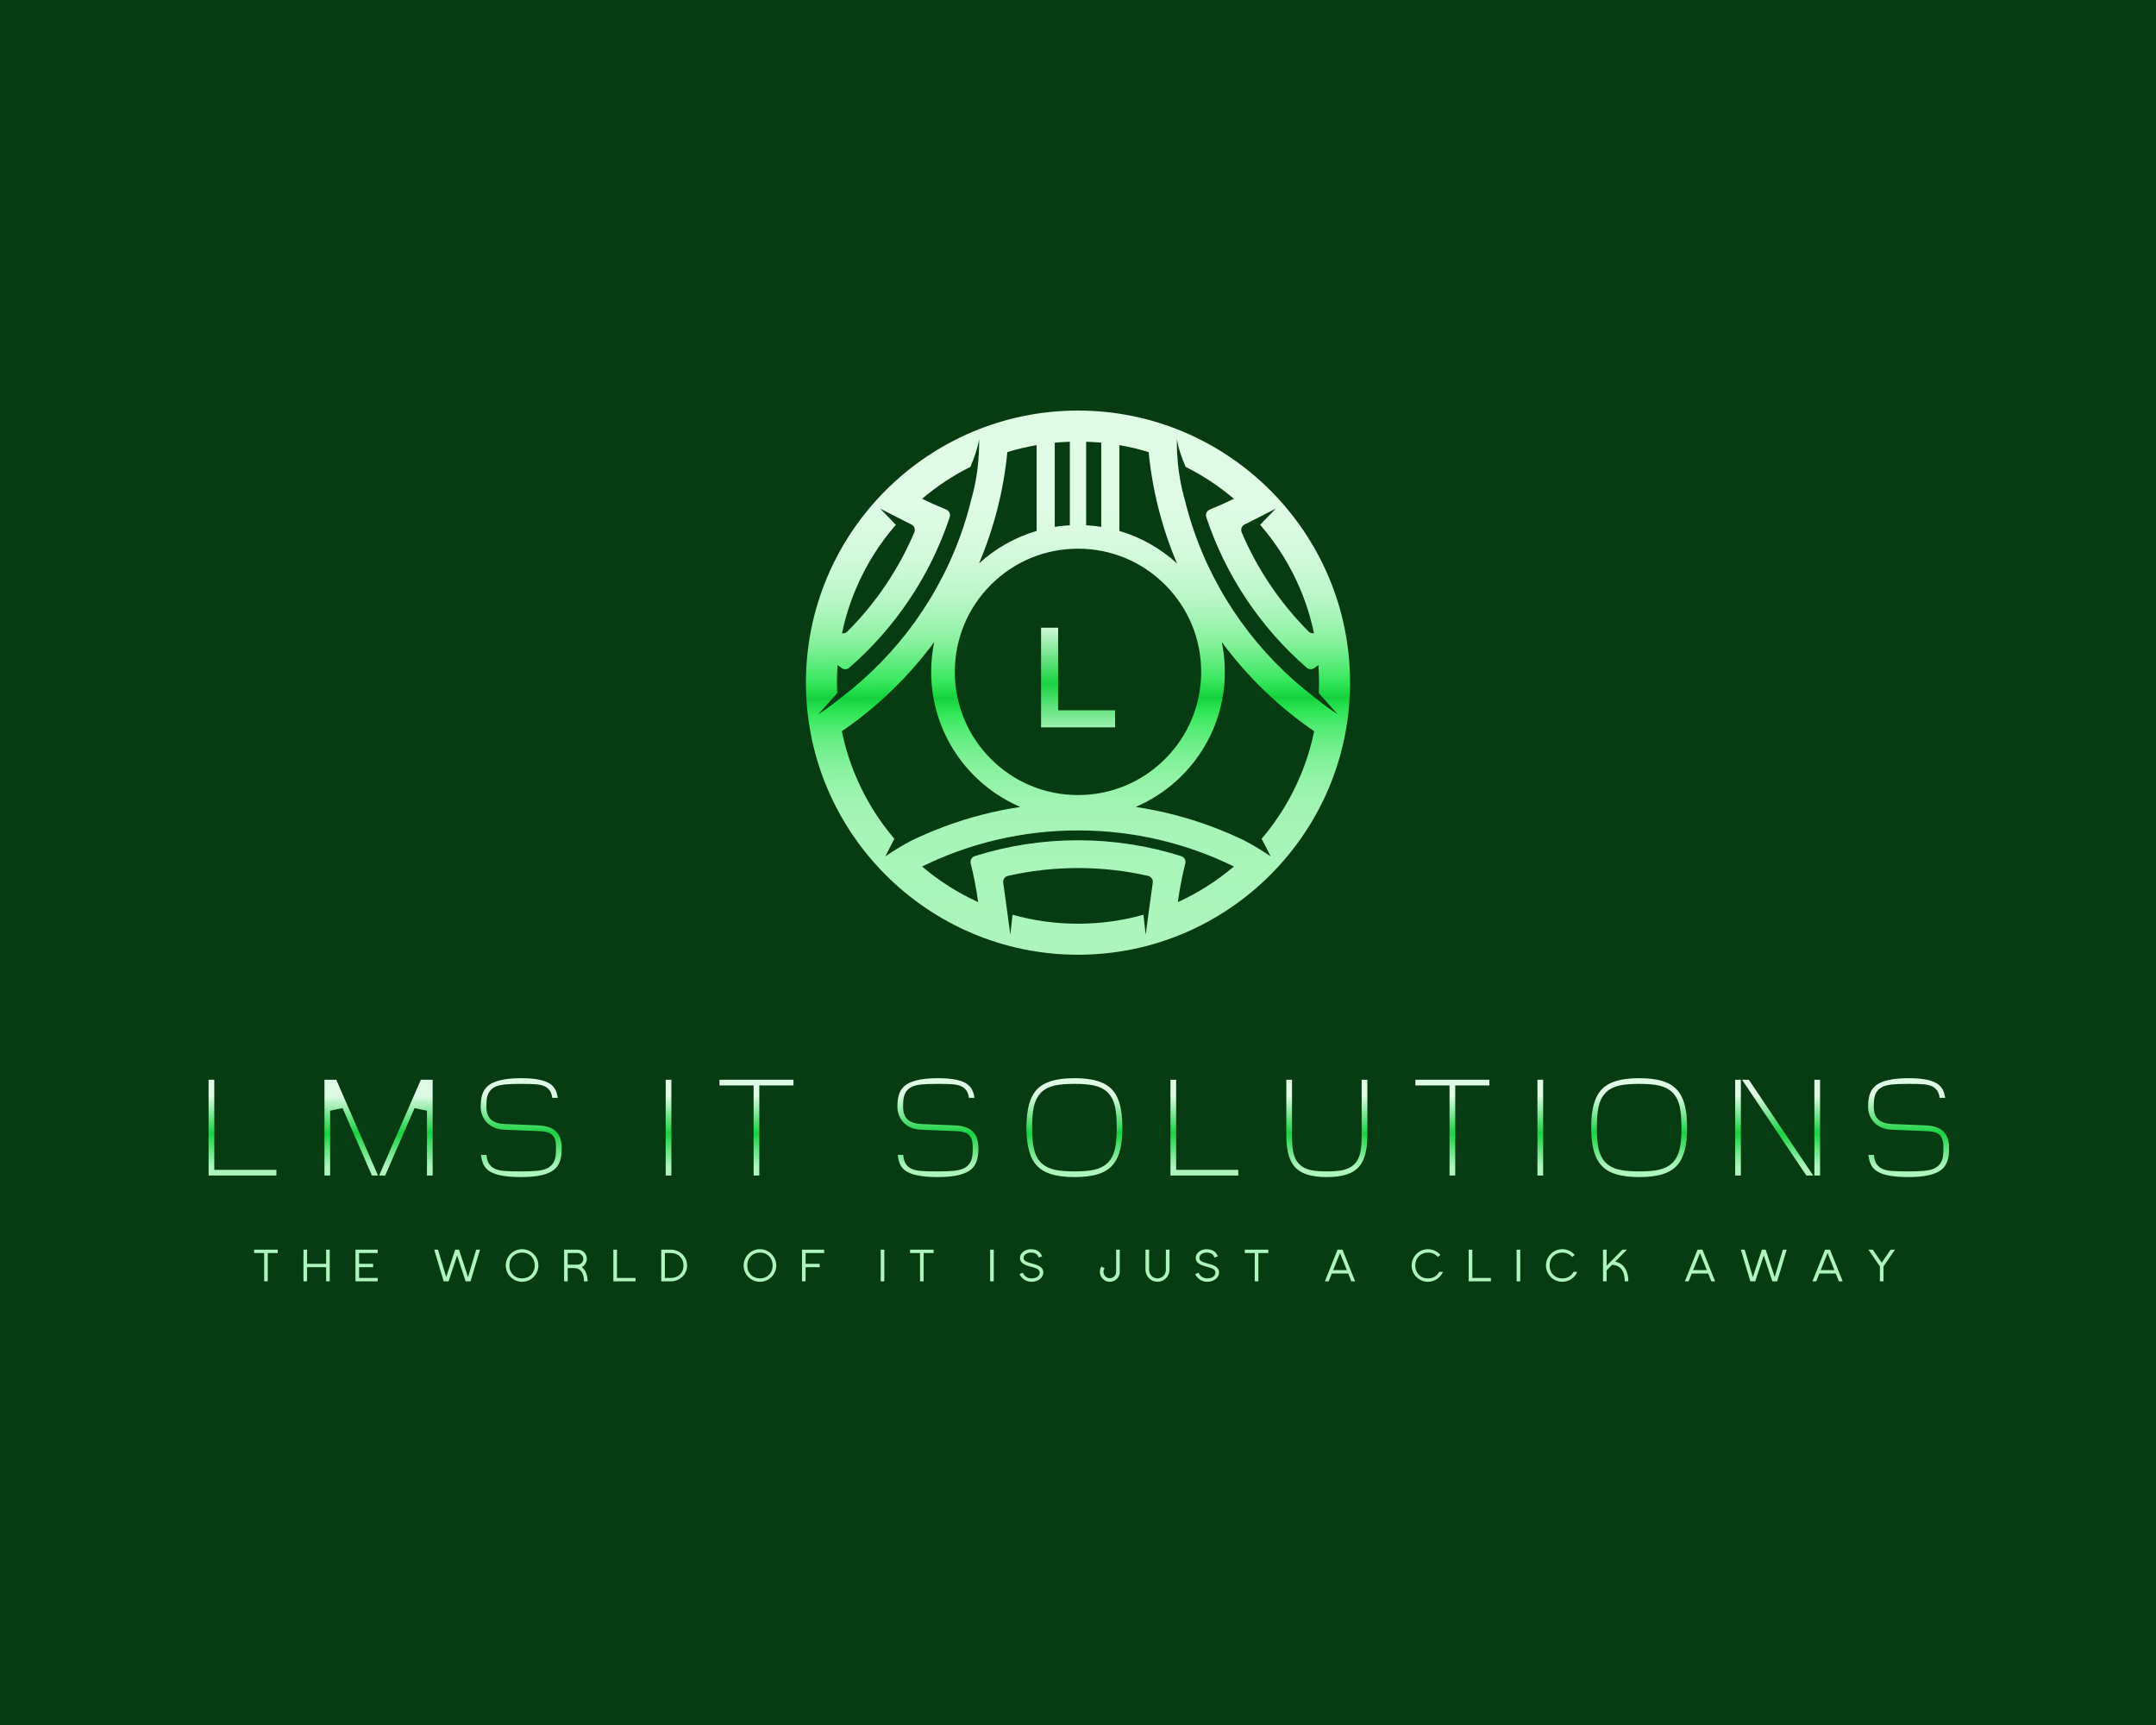 <svg xml:space="preserve" viewBox="0 0 1280 1024" height="1024" width="1280" version="1.1" xmlns:xlink="http://www.w3.org/1999/xlink" xmlns="http://www.w3.org/2000/svg">
<desc>Created with Fabric.js 5.3.0</desc>
<defs>
</defs>
<g id="background-logo" transform="matrix(1 0 0 1 640 512)">
<rect height="1024" width="1280" ry="0" rx="0" y="-512" x="-640" paint-order="stroke" style="stroke: none; stroke-width: 0; stroke-dasharray: none; stroke-linecap: butt; stroke-dashoffset: 0; stroke-linejoin: miter; stroke-miterlimit: 4; fill: rgb(7,59,18); fill-rule: nonzero; opacity: 1;"></rect>
</g>
<g id="logo-logo" transform="matrix(1.921 0 0 1.921 640 405.235)">
<g paint-order="stroke" style="">
		<g transform="matrix(0.318 0 0 0.318 0 0)">
<linearGradient y2="-464.344" x2="999.223" y1="52.177" x1="1000.788" gradientTransform="matrix(1 0 0 1 0 1208)" gradientUnits="userSpaceOnUse" id="SVGID_2_586242">
<stop style="stop-color:rgb(173,245,189);stop-opacity: 1" offset="0%"></stop>
<stop style="stop-color:rgb(168,245,185);stop-opacity: 1" offset="19.374%"></stop>
<stop style="stop-color:rgb(164,244,181);stop-opacity: 1" offset="26.352%"></stop>
<stop style="stop-color:rgb(150,243,170);stop-opacity: 1" offset="31.326%"></stop>
<stop style="stop-color:rgb(132,241,155);stop-opacity: 1" offset="35.349%"></stop>
<stop style="stop-color:rgb(109,238,137);stop-opacity: 1" offset="38.795%"></stop>
<stop style="stop-color:rgb(82,235,115);stop-opacity: 1" offset="41.845%"></stop>
<stop style="stop-color:rgb(50,231,89);stop-opacity: 1" offset="44.605%"></stop>
<stop style="stop-color:rgb(25,215,66);stop-opacity: 1" offset="47.061%"></stop>
<stop style="stop-color:rgb(24,205,63);stop-opacity: 1" offset="47.462%"></stop>
<stop style="stop-color:rgb(25,215,66);stop-opacity: 1" offset="48.03%"></stop>
<stop style="stop-color:rgb(59,232,96);stop-opacity: 1" offset="50.951%"></stop>
<stop style="stop-color:rgb(95,236,126);stop-opacity: 1" offset="54.176%"></stop>
<stop style="stop-color:rgb(132,241,155);stop-opacity: 1" offset="57.636%"></stop>
<stop style="stop-color:rgb(159,244,177);stop-opacity: 1" offset="61.399%"></stop>
<stop style="stop-color:rgb(182,246,196);stop-opacity: 1" offset="65.565%"></stop>
<stop style="stop-color:rgb(200,249,211);stop-opacity: 1" offset="70.303%"></stop>
<stop style="stop-color:rgb(214,250,222);stop-opacity: 1" offset="75.959%"></stop>
<stop style="stop-color:rgb(223,251,229);stop-opacity: 1" offset="83.441%"></stop>
<stop style="stop-color:rgb(223,251,229);stop-opacity: 1" offset="100%"></stop>
</linearGradient>
<path stroke-linecap="round" d="M 1000 735.595 C 854.206 735.595 735.595 854.207 735.595 1000 C 735.595 1145.793 854.206 1264.405 1000 1264.405 C 1145.794 1264.405 1264.405 1145.793 1264.405 1000 C 1264.405 854.207 1145.793 735.595 1000 735.595 z M 1161.958 846.293 C 1163.356 845.614 1164.745 844.917 1166.133 844.217 L 1169.313 842.592 C 1170.255 842.106 1171.198 841.625 1172.137 841.134 C 1172.14 841.137 1172.143 841.141 1172.147 841.145 L 1192.174 830.913 L 1177.019 846.6 C 1193.186 865.207 1206.232 886.066 1215.86 908.829 C 1221.787 922.843 1226.283 937.289 1229.353 952.062 C 1227.509 952.348 1225.584 951.787 1224.191 950.394 C 1196.469 922.671 1174.406 889.987 1159.104 853.995 C 1157.862 851.075 1159.103 847.679 1161.958 846.293 z M 1096.17 763.217 C 1097.372 771.998 1101.015 782.046 1104.594 790.331 C 1121.439 798.741 1137.131 809.115 1151.503 821.334 C 1143.851 825.091 1136.045 828.582 1128.086 831.774 C 1125.161 832.947 1123.682 836.208 1124.675 839.199 C 1143.517 895.919 1177.435 946.521 1222.251 985.475 C 1224.384 987.329 1227.525 987.478 1229.773 985.766 C 1231.05 984.792 1232.346 983.844 1233.638 982.888 C 1234.044 988.557 1234.253 994.262 1234.253 1000 C 1234.253 1003.405 1234.171 1006.796 1234.026 1010.177 L 1252.435 1030.87 C 1244.749 1025.819 1236.042 1019.214 1228.531 1013.256 C 1222.656 1008.738 1216.936 1004.032 1211.37 999.152 C 1210.573 998.473 1210.127 998.087 1210.127 998.087 L 1210.14 998.066 C 1158.352 952.224 1120.46 891.045 1103.623 821.621 C 1103.622 821.62 1103.622 821.619 1103.622 821.617 C 1100.002 809.208 1098.103 797.113 1097.118 787.174 C 1097.098 787.026 1097.072 786.879 1097.052 786.731 C 1097.06 786.735 1097.068 786.739 1097.077 786.743 C 1095.724 772.804 1096.17 763.217 1096.17 763.217 z M 1040.207 769.172 C 1049.833 770.834 1059.328 773.097 1068.666 775.959 C 1072.347 813.685 1081.778 850.084 1096.17 884.109 C 1080.362 869.679 1061.297 858.758 1040.207 852.575 L 1040.207 769.172 z M 1007.924 765.893 C 1012.841 766.054 1017.734 766.36 1022.598 766.823 L 1022.598 848.618 C 1017.782 847.852 1012.887 847.326 1007.924 847.054 L 1007.924 765.893 z M 1084.636 904.887 C 1107.244 927.494 1119.694 957.552 1119.694 989.523 C 1119.694 1021.495 1107.244 1051.553 1084.636 1074.16 C 1062.029 1096.767 1031.971 1109.217 1000 1109.217 C 968.029 1109.217 937.971 1096.767 915.363 1074.16 C 892.756 1051.553 880.306 1021.495 880.306 989.523 C 880.306 957.552 892.756 927.494 915.363 904.887 C 937.971 882.279 968.029 869.829 1000 869.829 C 1031.971 869.829 1062.029 882.279 1084.636 904.887 z M 977.402 766.823 C 982.266 766.36 987.159 766.054 992.076 765.893 L 992.076 847.054 C 987.113 847.326 982.218 847.852 977.402 848.618 L 977.402 766.823 z M 959.793 769.172 L 959.793 852.575 C 938.703 858.758 919.638 869.679 903.83 884.109 C 918.222 850.084 927.653 813.685 931.334 775.959 C 940.672 773.097 950.167 770.834 959.793 769.172 z M 784.14 908.829 C 793.768 886.066 806.814 865.207 822.981 846.6 L 807.826 830.913 L 827.853 841.145 C 827.857 841.141 827.86 841.137 827.863 841.134 C 828.801 841.625 829.745 842.106 830.687 842.592 L 833.867 844.217 C 835.255 844.917 836.643 845.614 838.042 846.293 C 840.897 847.679 842.138 851.075 840.896 853.995 C 825.594 889.987 803.531 922.671 775.809 950.394 C 774.416 951.787 772.491 952.348 770.647 952.062 C 773.717 937.289 778.213 922.843 784.14 908.829 z M 765.746 1000 C 765.746 994.262 765.956 988.557 766.362 982.888 C 767.654 983.844 768.95 984.792 770.227 985.766 C 772.475 987.478 775.616 987.329 777.749 985.475 C 822.565 946.521 856.483 895.919 875.325 839.199 C 876.318 836.208 874.839 832.947 871.914 831.774 C 863.955 828.582 856.149 825.091 848.497 821.334 C 862.869 809.115 878.561 798.741 895.406 790.331 C 898.985 782.046 902.628 771.998 903.83 763.217 C 903.83 763.217 904.276 772.804 902.923 786.743 C 902.932 786.739 902.94 786.735 902.948 786.731 C 902.928 786.879 902.902 787.026 902.882 787.174 C 901.897 797.113 899.998 809.208 896.378 821.617 C 896.378 821.619 896.378 821.62 896.377 821.621 C 879.54 891.045 841.648 952.224 789.86 998.066 L 789.873 998.087 C 789.873 998.087 789.426 998.473 788.63 999.152 C 783.064 1004.032 777.344 1008.738 771.469 1013.256 C 763.958 1019.214 755.251 1025.819 747.565 1030.87 L 765.974 1010.177 C 765.829 1006.796 765.746 1003.405 765.746 1000 z M 812.783 1168.87 C 814.698 1164.818 818.015 1158.419 821.552 1151.75 C 806.041 1133.563 793.484 1113.261 784.14 1091.171 C 778.115 1076.924 773.562 1062.234 770.49 1047.204 C 805.201 1023.473 835.51 994.092 860.248 960.568 C 858.321 969.918 857.306 979.602 857.306 989.523 C 857.306 1048.431 893.004 1098.997 943.945 1120.78 C 918.617 1124.586 893.967 1130.972 870.301 1139.763 C 869.52 1140.093 868.638 1140.428 867.65 1140.768 C 857.613 1144.584 847.76 1148.839 838.108 1153.514 C 822.989 1161.446 812.783 1168.87 812.783 1168.87 z M 1072.641 1194.62 C 1072.117 1197.573 1065.783 1244.913 1065.783 1244.913 L 1063.608 1225.521 C 1043.046 1231.317 1021.753 1234.254 1000 1234.254 C 978.247 1234.254 956.954 1231.317 936.392 1225.521 L 934.217 1244.913 C 934.217 1244.913 927.883 1197.573 927.359 1194.62 C 926.803 1191.487 928.823 1188.481 931.925 1187.774 C 954.116 1182.721 976.909 1180.17 1000 1180.17 C 1023.091 1180.17 1045.884 1182.721 1068.075 1187.774 C 1071.177 1188.481 1073.197 1191.487 1072.641 1194.62 z M 1097.051 1213.269 C 1098.78 1200.507 1101.2 1187.964 1104.285 1175.684 C 1105.052 1172.632 1103.284 1169.52 1100.284 1168.57 C 1068.345 1158.458 1034.609 1153.17 1000 1153.17 C 965.391 1153.17 931.655 1158.458 899.716 1168.57 C 896.716 1169.52 894.948 1172.632 895.715 1175.684 C 898.8 1187.964 901.22 1200.507 902.949 1213.269 C 883.223 1204.286 864.989 1192.688 848.491 1178.66 C 894.21 1156.217 945.63 1143.609 1000 1143.609 C 1054.37 1143.609 1105.79 1156.217 1151.509 1178.66 C 1135.011 1192.688 1116.777 1204.286 1097.051 1213.269 z M 1215.86 1091.171 C 1206.516 1113.261 1193.958 1133.563 1178.448 1151.75 C 1181.985 1158.419 1185.302 1164.818 1187.217 1168.87 C 1187.217 1168.87 1177.011 1161.446 1161.892 1153.514 C 1152.24 1148.839 1142.387 1144.584 1132.35 1140.768 C 1131.362 1140.428 1130.48 1140.093 1129.699 1139.763 C 1106.033 1130.972 1081.383 1124.586 1056.055 1120.78 C 1106.996 1098.997 1142.694 1048.431 1142.694 989.523 C 1142.694 979.602 1141.679 969.918 1139.752 960.568 C 1164.49 994.092 1194.799 1023.473 1229.51 1047.204 C 1226.438 1062.234 1221.885 1076.924 1215.86 1091.171 z" transform="translate(-1000, -1000)" paint-order="stroke" style="stroke: none; stroke-width: 1; stroke-dasharray: none; stroke-linecap: butt; stroke-dashoffset: 0; stroke-linejoin: miter; stroke-miterlimit: 4; fill: url(#SVGID_2_586242); fill-rule: nonzero; opacity: 1;"></path>
</g>
</g>
</g>
<g id="text-logo" transform="matrix(1.921 0 0 1.921 640.507 663.627)">
<g paint-order="stroke" style="">
		<g id="text-logo-path-0" transform="matrix(1 0 0 1 0 0)">
<linearGradient y2="46.078" x2="247.551" y1="-8.119" x1="247.551" gradientTransform="matrix(1 0 0 1 1.58 -34.08)" gradientUnits="userSpaceOnUse" id="SVGID_586243">
<stop style="stop-color:rgb(223,251,229);stop-opacity: 1" offset="28.5%"></stop>
<stop style="stop-color:rgb(25,210,65);stop-opacity: 1" offset="50%"></stop>
<stop style="stop-color:rgb(173,245,189);stop-opacity: 1" offset="69%"></stop>
</linearGradient>
<filter width="140%" x="-20%" height="157.361%" y="-28.681%" id="SVGID_586236">
	<feGaussianBlur stdDeviation="0" in="SourceAlpha"></feGaussianBlur>
	<feOffset result="oBlur" dy="3" dx="0"></feOffset>
	<feFlood flood-opacity="1" flood-color="rgb(8,55,120)"></feFlood>
	<feComposite operator="in" in2="oBlur"></feComposite>
	<feMerge>
		<feMergeNode></feMergeNode>
		<feMergeNode in="SourceGraphic"></feMergeNode>
	</feMerge>
</filter>
<path stroke-linecap="round" d="M 1.58 0 L 26.54 0 L 26.54 -5.76 L 7.34 -5.76 L 7.34 -33.6 L 1.58 -33.6 Z M 43.15 0 L 43.15 -22.03 L 52.75 0 L 59.47 0 L 69.07 -22.03 L 69.07 0 L 74.83 0 L 74.83 -33.6 L 67.87 -33.6 L 56.11 -6.62 L 44.35 -33.6 L 37.39 -33.6 L 37.39 0 Z M 107.86 -24 L 113.62 -24 C 113.62 -31.2 110.02 -34.08 100.22 -34.08 C 88.56 -34.08 85.68 -30 85.68 -23.23 C 85.68 -18.91 88.7 -14.45 94.8 -14.16 L 105.31 -13.73 C 108.67 -13.58 108.96 -13.34 108.96 -10.37 C 108.96 -5.95 108.29 -5.28 100.18 -5.28 C 91.73 -5.28 91.44 -5.57 91.44 -10.37 L 85.68 -10.37 C 85.68 -2.88 88.75 0.48 100.18 0.48 C 111.26 0.48 114.72 -3.17 114.72 -10.37 C 114.72 -16.32 111.36 -19.25 105.6 -19.49 L 95.09 -19.92 C 92.11 -20.06 91.44 -21.12 91.44 -23.23 C 91.44 -27.7 91.92 -28.32 100.22 -28.32 C 107.52 -28.32 107.86 -28.03 107.86 -24 Z M 148.61 0 L 148.61 -33.6 L 142.85 -33.6 L 142.85 0 Z M 175.78 0 L 175.78 -27.84 L 186.34 -27.84 L 186.34 -33.6 L 159.46 -33.6 L 159.46 -27.84 L 170.02 -27.84 L 170.02 0 Z M 236.64 -24 L 242.4 -24 C 242.4 -31.2 238.8 -34.08 229.01 -34.08 C 217.34 -34.08 214.46 -30 214.46 -23.23 C 214.46 -18.91 217.49 -14.45 223.58 -14.16 L 234.1 -13.73 C 237.46 -13.58 237.74 -13.34 237.74 -10.37 C 237.74 -5.95 237.07 -5.28 228.96 -5.28 C 220.51 -5.28 220.22 -5.57 220.22 -10.37 L 214.46 -10.37 C 214.46 -2.88 217.54 0.48 228.96 0.48 C 240.05 0.48 243.5 -3.17 243.5 -10.37 C 243.5 -16.32 240.14 -19.25 234.38 -19.49 L 223.87 -19.92 C 220.9 -20.06 220.22 -21.12 220.22 -23.23 C 220.22 -27.7 220.7 -28.32 229.01 -28.32 C 236.3 -28.32 236.64 -28.03 236.64 -24 Z M 271.2 -5.28 C 261.98 -5.28 260.11 -7.2 260.11 -16.8 C 260.11 -26.45 262.03 -28.32 271.2 -28.32 C 280.37 -28.32 282.24 -26.4 282.24 -16.8 C 282.24 -7.15 280.32 -5.28 271.2 -5.28 Z M 254.35 -16.8 C 254.35 -4.46 259.15 0.48 271.2 0.48 C 283.06 0.48 288 -4.22 288 -16.8 C 288 -29.23 283.2 -34.08 271.2 -34.08 C 259.3 -34.08 254.35 -29.38 254.35 -16.8 Z M 298.85 0 L 323.81 0 L 323.81 -5.76 L 304.61 -5.76 L 304.61 -33.6 L 298.85 -33.6 Z M 357.94 -33.6 L 357.94 -14.4 C 357.94 -6.67 356.5 -5.28 349.15 -5.28 C 341.76 -5.28 340.42 -6.77 340.42 -14.4 L 340.42 -33.6 L 334.66 -33.6 L 334.66 -14.4 C 334.66 -4.13 338.74 0.48 349.15 0.48 C 359.23 0.48 363.7 -3.74 363.7 -14.4 L 363.7 -33.6 Z M 390.86 0 L 390.86 -27.84 L 401.42 -27.84 L 401.42 -33.6 L 374.54 -33.6 L 374.54 -27.84 L 385.1 -27.84 L 385.1 0 Z M 418.03 0 L 418.03 -33.6 L 412.27 -33.6 L 412.27 0 Z M 445.73 -5.28 C 436.51 -5.28 434.64 -7.2 434.64 -16.8 C 434.64 -26.45 436.56 -28.32 445.73 -28.32 C 454.9 -28.32 456.77 -26.4 456.77 -16.8 C 456.77 -7.15 454.85 -5.28 445.73 -5.28 Z M 428.88 -16.8 C 428.88 -4.46 433.68 0.48 445.73 0.48 C 457.58 0.48 462.53 -4.22 462.53 -16.8 C 462.53 -29.23 457.73 -34.08 445.73 -34.08 C 433.82 -34.08 428.88 -29.38 428.88 -16.8 Z M 479.14 0 L 479.14 -25.58 L 496.32 0 L 503.62 0 L 503.62 -33.6 L 497.86 -33.6 L 497.86 -8.02 L 480.67 -33.6 L 473.38 -33.6 L 473.38 0 Z M 536.64 -24 L 542.4 -24 C 542.4 -31.2 538.8 -34.08 529.01 -34.08 C 517.34 -34.08 514.46 -30 514.46 -23.23 C 514.46 -18.91 517.49 -14.45 523.58 -14.16 L 534.1 -13.73 C 537.46 -13.58 537.74 -13.34 537.74 -10.37 C 537.74 -5.95 537.07 -5.28 528.96 -5.28 C 520.51 -5.28 520.22 -5.57 520.22 -10.37 L 514.46 -10.37 C 514.46 -2.88 517.54 0.48 528.96 0.48 C 540.05 0.48 543.5 -3.17 543.5 -10.37 C 543.5 -16.32 540.14 -19.25 534.38 -19.49 L 523.87 -19.92 C 520.9 -20.06 520.22 -21.12 520.22 -23.23 C 520.22 -27.7 520.7 -28.32 529.01 -28.32 C 536.3 -28.32 536.64 -28.03 536.64 -24 Z" transform="translate(-272.54, 16.8)" paint-order="stroke" style="stroke: rgb(7,59,18); stroke-width: 4; stroke-dasharray: none; stroke-linecap: butt; stroke-dashoffset: 0; stroke-linejoin: miter; stroke-miterlimit: 4; fill: url(#SVGID_586243); fill-rule: nonzero; opacity: 1;filter: url(#SVGID_586236);"></path>
</g>
</g>
</g>
<g id="tagline-daefbf5e-e549-45a3-85fe-c5de87091fbe-logo" transform="matrix(1.921 0 0 1.921 637.976 751.221)">
<g paint-order="stroke" style="">
		<g id="tagline-daefbf5e-e549-45a3-85fe-c5de87091fbe-logo-path-0" transform="matrix(1 0 0 1 0 0)">
<path stroke-linecap="round" d="M 3.7 0 L 4.82 0 L 4.82 -8.75 L 7.9 -8.75 L 7.9 -9.8 L 0.62 -9.8 L 0.62 -8.75 L 3.7 -8.75 Z M 15.85 -9.8 L 15.85 0 L 16.97 0 L 16.97 -4.38 L 22.85 -4.38 L 22.85 0 L 23.97 0 L 23.97 -9.8 L 22.85 -9.8 L 22.85 -5.43 L 16.97 -5.43 L 16.97 -9.8 Z M 31.92 -9.8 L 31.92 0 L 38.78 0 L 38.78 -1.05 L 33.04 -1.05 L 33.04 -4.38 L 37.38 -4.38 L 37.38 -5.43 L 33.04 -5.43 L 33.04 -8.75 L 38.78 -8.75 L 38.78 -9.8 Z M 59.19 0 L 60.7 0 L 63.34 -8.01 L 65.97 0 L 67.48 0 L 70.42 -9.8 L 69.24 -9.8 L 66.71 -1.33 L 63.92 -9.8 L 62.75 -9.8 L 59.96 -1.33 L 57.43 -9.8 L 56.25 -9.8 Z M 83.41 -0.91 C 81.13 -0.91 79.49 -2.55 79.49 -4.9 C 79.49 -7.25 81.13 -8.89 83.41 -8.89 C 85.69 -8.89 87.33 -7.25 87.33 -4.9 C 87.33 -2.55 85.69 -0.91 83.41 -0.91 Z M 78.37 -4.9 C 78.37 -2.13 80.64 0.14 83.41 0.14 C 86.18 0.14 88.45 -2.13 88.45 -4.9 C 88.45 -7.67 86.18 -9.94 83.41 -9.94 C 80.64 -9.94 78.37 -7.67 78.37 -4.9 Z M 96.4 0 L 97.52 0 L 97.52 -4.1 L 99.26 -4.1 C 101.72 -4.1 102.55 -2.31 102.55 0 L 103.67 0 C 103.67 -1.74 103.15 -3.44 101.84 -4.4 C 102.77 -4.86 103.43 -5.84 103.43 -6.97 C 103.43 -8.51 102.14 -9.8 100.6 -9.8 L 96.4 -9.8 Z M 97.52 -5.15 L 97.52 -8.75 L 100.53 -8.75 C 101.51 -8.75 102.33 -7.94 102.33 -6.96 C 102.33 -5.96 101.51 -5.15 100.53 -5.15 Z M 111.62 -9.8 L 111.62 0 L 118.48 0 L 118.48 -1.05 L 112.74 -1.05 L 112.74 -9.8 Z M 126.43 -9.8 L 126.43 0 L 129.37 0 C 132.15 0 134.41 -2.13 134.41 -4.9 C 134.41 -7.67 132.15 -9.8 129.37 -9.8 Z M 127.55 -1.05 L 127.55 -8.75 L 129.37 -8.75 C 131.66 -8.75 133.29 -7.25 133.29 -4.9 C 133.29 -2.55 131.66 -1.05 129.37 -1.05 Z M 156.93 -0.91 C 154.64 -0.91 153.01 -2.55 153.01 -4.9 C 153.01 -7.25 154.64 -8.89 156.93 -8.89 C 159.21 -8.89 160.85 -7.25 160.85 -4.9 C 160.85 -2.55 159.21 -0.91 156.93 -0.91 Z M 151.89 -4.9 C 151.89 -2.13 154.15 0.14 156.93 0.14 C 159.7 0.14 161.97 -2.13 161.97 -4.9 C 161.97 -7.67 159.7 -9.94 156.93 -9.94 C 154.15 -9.94 151.89 -7.67 151.89 -4.9 Z M 169.92 0 L 171.04 0 L 171.04 -4.38 L 175.38 -4.38 L 175.38 -5.43 L 171.04 -5.43 L 171.04 -8.75 L 176.78 -8.75 L 176.78 -9.8 L 169.92 -9.8 Z M 194.25 -9.8 L 194.25 0 L 195.37 0 L 195.37 -9.8 Z M 206.4 0 L 207.52 0 L 207.52 -8.75 L 210.6 -8.75 L 210.6 -9.8 L 203.32 -9.8 L 203.32 -8.75 L 206.4 -8.75 Z M 228.07 -9.8 L 228.07 0 L 229.19 0 L 229.19 -9.8 Z M 238.15 -2.67 L 237.15 -2.23 C 237.76 -0.9 239.15 0.14 240.84 0.14 C 243.18 0.14 244.51 -1.37 244.51 -2.72 C 244.51 -4.63 242.47 -5.11 240.9 -5.54 C 239.44 -5.95 238.42 -6.26 238.42 -7.25 C 238.42 -8.27 239.53 -8.89 240.6 -8.89 C 242.34 -8.89 242.77 -8.15 243.1 -7.34 L 244.13 -7.73 C 243.78 -8.62 243.01 -9.94 240.6 -9.94 C 239.15 -9.94 237.3 -8.95 237.3 -7.25 C 237.3 -5.47 239.09 -4.96 240.59 -4.54 C 242.16 -4.1 243.39 -3.81 243.39 -2.72 C 243.39 -1.82 242.59 -0.91 240.84 -0.91 C 239.58 -0.91 238.66 -1.6 238.15 -2.67 Z M 263.45 -4.03 L 262.47 -4.59 C 262.16 -4.12 261.98 -3.54 261.98 -2.93 C 261.98 -1.23 263.37 0.14 265.06 0.14 C 266.76 0.14 268.13 -1.23 268.13 -2.93 L 268.13 -9.8 L 267.01 -9.8 L 267.01 -2.93 C 267.01 -1.85 266.14 -0.98 265.06 -0.98 C 263.98 -0.98 263.1 -1.85 263.1 -2.93 C 263.1 -3.33 263.23 -3.72 263.45 -4.03 Z M 279.8 0.14 C 281.82 0.14 283.5 -1.54 283.5 -3.58 L 283.5 -9.8 L 282.38 -9.8 L 282.38 -3.51 C 282.38 -2.09 281.2 -0.91 279.8 -0.91 C 278.38 -0.91 277.2 -2.09 277.2 -3.51 L 277.2 -9.8 L 276.08 -9.8 L 276.08 -3.58 C 276.08 -1.54 277.76 0.14 279.8 0.14 Z M 292.46 -2.67 L 291.45 -2.23 C 292.07 -0.9 293.45 0.14 295.15 0.14 C 297.49 0.14 298.82 -1.37 298.82 -2.72 C 298.82 -4.63 296.77 -5.11 295.2 -5.54 C 293.75 -5.95 292.73 -6.26 292.73 -7.25 C 292.73 -8.27 293.83 -8.89 294.91 -8.89 C 296.65 -8.89 297.08 -8.15 297.4 -7.34 L 298.44 -7.73 C 298.09 -8.62 297.32 -9.94 294.91 -9.94 C 293.45 -9.94 291.61 -8.95 291.61 -7.25 C 291.61 -5.47 293.4 -4.96 294.9 -4.54 C 296.46 -4.1 297.7 -3.81 297.7 -2.72 C 297.7 -1.82 296.9 -0.91 295.15 -0.91 C 293.89 -0.91 292.96 -1.6 292.46 -2.67 Z M 309.85 0 L 310.97 0 L 310.97 -8.75 L 314.05 -8.75 L 314.05 -9.8 L 306.77 -9.8 L 306.77 -8.75 L 309.85 -8.75 Z M 335.44 -9.8 L 331.52 0 L 332.7 0 L 333.66 -2.42 L 338.73 -2.42 L 339.7 0 L 340.87 0 L 336.95 -9.8 Z M 334.08 -3.47 L 336.2 -8.75 L 338.31 -3.47 Z M 363.38 0.14 C 365.46 0.14 367.26 -1.13 368.02 -2.94 L 366.86 -2.94 C 366.23 -1.68 364.97 -0.91 363.38 -0.91 C 361.1 -0.91 359.46 -2.55 359.46 -4.9 C 359.46 -7.25 361.1 -8.89 363.38 -8.89 C 364.64 -8.89 365.71 -8.39 366.41 -7.55 L 367.23 -8.15 C 366.31 -9.24 364.92 -9.94 363.38 -9.94 C 360.61 -9.94 358.34 -7.67 358.34 -4.9 C 358.34 -2.13 360.61 0.14 363.38 0.14 Z M 375.97 -9.8 L 375.97 0 L 382.83 0 L 382.83 -1.05 L 377.09 -1.05 L 377.09 -9.8 Z M 390.78 -9.8 L 390.78 0 L 391.9 0 L 391.9 -9.8 Z M 404.89 0.14 C 406.97 0.14 408.77 -1.13 409.53 -2.94 L 408.37 -2.94 C 407.74 -1.68 406.48 -0.91 404.89 -0.91 C 402.61 -0.91 400.97 -2.55 400.97 -4.9 C 400.97 -7.25 402.61 -8.89 404.89 -8.89 C 406.15 -8.89 407.22 -8.39 407.92 -7.55 L 408.74 -8.15 C 407.82 -9.24 406.43 -9.94 404.89 -9.94 C 402.12 -9.94 399.85 -7.67 399.85 -4.9 C 399.85 -2.13 402.12 0.14 404.89 0.14 Z M 417.48 -9.8 L 417.48 0 L 418.6 0 L 418.6 -3.39 L 420.27 -5.1 C 423.19 -4.97 424.19 -2.79 424.19 0 L 425.31 0 C 425.31 -2.81 424.2 -5.5 421.26 -6.09 L 424.9 -9.8 L 423.5 -9.8 L 418.6 -4.82 L 418.6 -9.8 Z M 446.7 -9.8 L 442.78 0 L 443.95 0 L 444.92 -2.42 L 449.99 -2.42 L 450.95 0 L 452.13 0 L 448.21 -9.8 Z M 445.34 -3.47 L 447.45 -8.75 L 449.57 -3.47 Z M 463.02 0 L 464.53 0 L 467.17 -8.01 L 469.8 0 L 471.31 0 L 474.25 -9.8 L 473.07 -9.8 L 470.54 -1.33 L 467.75 -9.8 L 466.58 -9.8 L 463.79 -1.33 L 461.26 -9.8 L 460.08 -9.8 Z M 486.12 -9.8 L 482.2 0 L 483.38 0 L 484.34 -2.42 L 489.41 -2.42 L 490.38 0 L 491.55 0 L 487.63 -9.8 Z M 484.76 -3.47 L 486.88 -8.75 L 488.99 -3.47 Z M 499.51 -9.8 L 503.05 -4.63 L 503.05 0 L 504.17 0 L 504.17 -4.61 L 507.72 -9.8 L 506.38 -9.8 L 503.62 -5.77 L 500.85 -9.8 Z" transform="translate(-254.17, 4.9)" paint-order="stroke" style="stroke: none; stroke-width: 0; stroke-dasharray: none; stroke-linecap: butt; stroke-dashoffset: 0; stroke-linejoin: miter; stroke-miterlimit: 4; fill: rgb(173,245,189); fill-rule: nonzero; opacity: 1;"></path>
</g>
</g>
</g>
<g id="tagline-2663e8fe-c7c4-43d4-880b-62aeaf574fa2-logo" transform="matrix(1.921 0 0 1.921 640.042 402.204)">
<g paint-order="stroke" style="">
		<g id="tagline-2663e8fe-c7c4-43d4-880b-62aeaf574fa2-logo-path-0" transform="matrix(1 0 0 1 0 0)">
<linearGradient y2="42.118" x2="11.418" y1="-7.882" x1="11.418" gradientTransform="matrix(1 0 0 1 1.45 -30.8)" gradientUnits="userSpaceOnUse" id="SVGID_586244">
<stop style="stop-color:rgb(223,251,229);stop-opacity: 1" offset="13%"></stop>
<stop style="stop-color:rgb(25,210,65);stop-opacity: 1" offset="50%"></stop>
<stop style="stop-color:rgb(173,245,189);stop-opacity: 1" offset="81%"></stop>
</linearGradient>
<path stroke-linecap="round" d="M 1.45 0 L 24.33 0 L 24.33 -5.28 L 6.73 -5.28 L 6.73 -30.8 L 1.45 -30.8 Z" transform="translate(-12.89, 15.4)" paint-order="stroke" style="stroke: none; stroke-width: 0; stroke-dasharray: none; stroke-linecap: butt; stroke-dashoffset: 0; stroke-linejoin: miter; stroke-miterlimit: 4; fill: url(#SVGID_586244); fill-rule: nonzero; opacity: 1;"></path>
</g>
</g>
</g>
</svg>